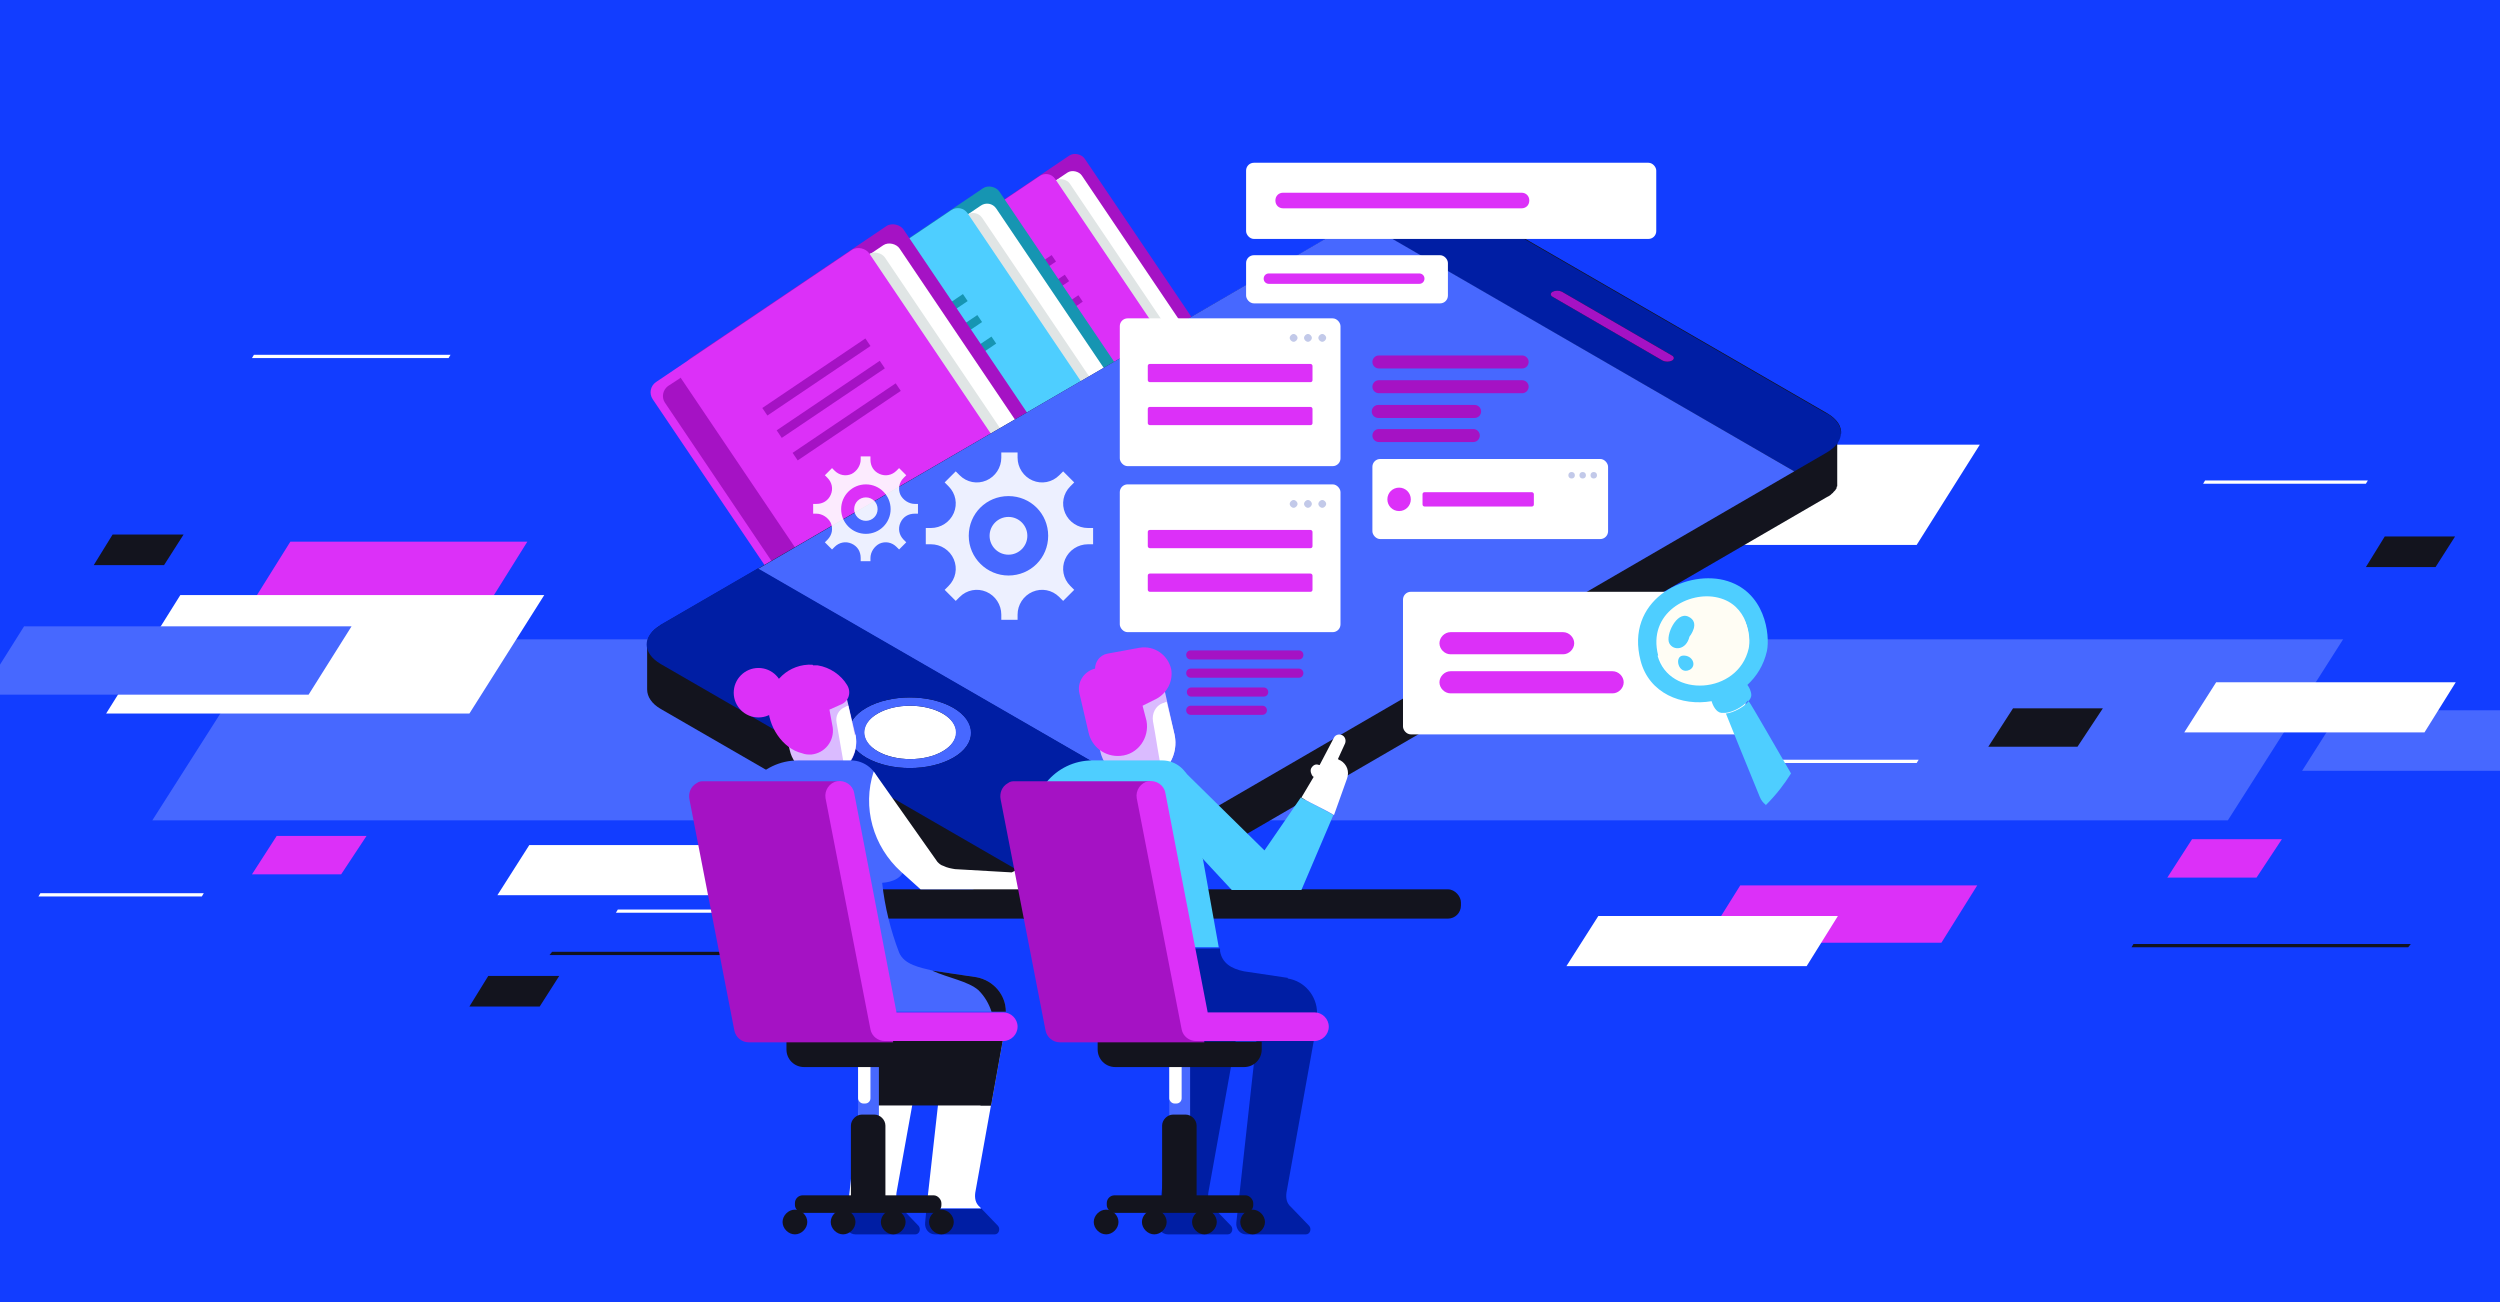 <?xml version="1.0" encoding="UTF-8"?>
<svg xmlns="http://www.w3.org/2000/svg" version="1.1" viewBox="0 0 384 200">
  <rect x="0" y="0" width="384" height="200" fill="#808080" stroke="none"/>
  <!-- Generator: Adobe Illustrator 29.3.0, SVG Export Plug-In . SVG Version: 2.1.0 Build 146)  -->
  <defs>
    <style>
      .st0 {
        opacity: .9;
      }

      .st1 {
        fill: #c2c9e9;
      }

      .st2 {
        fill: #1695b2;
      }

      .st3 {
        fill: #123dff;
      }

      .st4 {
        fill: #fff;
      }

      .st5 {
        fill: #dc30f8;
      }

      .st6 {
        fill: #fffdf4;
      }

      .st7 {
        fill: none;
      }

      .st8 {
        fill: #a512c4;
      }

      .st9 {
        fill: #dabbff;
      }

      .st10 {
        isolation: isolate;
      }

      .st11 {
        fill: #e0e5e5;
      }

      .st12 {
        fill: #4768ff;
      }

      .st13 {
        mix-blend-mode: multiply;
      }

      .st14 {
        fill: #504e64;
        mix-blend-mode: overlay;
        opacity: .7;
      }

      .st15 {
        fill: #13141e;
      }

      .st16 {
        fill: #001ea4;
      }

      .st17 {
        fill: #4eceff;
      }
    </style>
  </defs>
  <g class="st10">
    <g id="Warstwa_1">
      <rect class="st7" x="-25.2" y="2.1" width="436.1" height="199.9"/>
      <path class="st3" d="M418.4-1.8H-32.7v206.3h451.2V-1.8Z"/>
      <path class="st15" d="M25.2,86.8h-10.8l2.9-4.7h10.9l-3,4.7Z"/>
      <path class="st15" d="M374.2,87.1h-10.8l2.9-4.7h10.8l-3,4.7h0Z"/>
      <path class="st12" d="M23.5,126h318.7l17.7-27.8H41.1l-17.7,27.8Z"/>
      <path class="st5" d="M298.2,144.8h-36.4l5.5-8.8h36.4l-5.5,8.8Z"/>
      <path class="st5" d="M75.5,92h-36.4l5.5-8.8h36.4l-5.5,8.8Z"/>
      <path class="st4" d="M68.9,55h-30.2l.3-.5h30.2l-.3.5Z"/>
      <path class="st15" d="M127,146.7h-42.6l.4-.5h42.5l-.3.5Z"/>
      <path class="st4" d="M27.8,91.4h55.8l-11.5,18.2H16.3l11.4-18.2Z"/>
      <path class="st4" d="M256.9,68.3h47.2l-9.7,15.4h-47.1l9.7-15.4h0Z"/>
      <path class="st15" d="M327.7,145h42.6l-.4.5h-42.5l.3-.5h0Z"/>
      <path class="st4" d="M94.9,139.7h25l-.3.5h-25l.3-.5Z"/>
      <path class="st4" d="M338.7,73.8h25l-.3.5h-25l.3-.5Z"/>
      <path class="st4" d="M6.3,137.2h25l-.3.5H5.9l.3-.5Z"/>
      <path class="st4" d="M269.7,116.7h25l-.3.5h-25l.3-.5Z"/>
      <path class="st12" d="M353.5,118.4h44.9l5.9-9.3h-44.8l-5.9,9.3Z"/>
      <path class="st12" d="M-3,106.7h50.4l6.6-10.5H3.7l-6.6,10.5h0Z"/>
      <path class="st4" d="M335.6,112.5h36.8l4.8-7.7h-36.8l-4.9,7.7h0Z"/>
      <path class="st4" d="M240.7,148.4h36.8l4.8-7.7h-36.8l-4.9,7.7h0Z"/>
      <path class="st4" d="M76.5,137.5h36.8l4.8-7.7h-36.8l-4.9,7.7h0Z"/>
      <path class="st15" d="M82.9,154.6h-10.8l2.9-4.7h10.9l-3,4.7Z"/>
      <g>
        <g>
          <rect class="st8" x="152.2" y="27.1" width="35.6" height="68.1" rx="1.7" ry="1.7" transform="translate(-5.2 105.5) rotate(-34)"/>
          <rect class="st4" x="153.2" y="29.3" width="32.9" height="64.3" rx="1.6" ry="1.6" transform="translate(-5.4 105.4) rotate(-34)"/>
          <rect class="st11" x="151.3" y="30.6" width="32.9" height="64.3" rx="1.6" ry="1.6" transform="translate(-6.4 104.5) rotate(-34)"/>
          <path class="st5" d="M149.2,30.3h32.3c.9,0,1.7.7,1.7,1.7v64.8c0,.9-.7,1.7-1.7,1.7h-32.3c-.9,0-1.7-.7-1.7-1.7V32c0-.9.7-1.7,1.7-1.7Z" transform="translate(-7.7 103.4) rotate(-34)"/>
          <path class="st14" d="M136.3,44.5l-1.7,1.2c-.7.5-.9,1.5-.4,2.2l34.8,51.5c.5.7,1.5.9,2.2.4l1.7-1.2-36.5-54.2Z"/>
          <g>
            <rect class="st8" x="146.3" y="43.9" width="17" height="1.2" transform="translate(1.6 94.1) rotate(-34)"/>
            <rect class="st8" x="148.4" y="46.9" width="17" height="1.2" transform="translate(.2 95.8) rotate(-34)"/>
            <rect class="st8" x="150.4" y="50" width="17" height="1.2" transform="translate(-1.1 97.5) rotate(-34)"/>
          </g>
        </g>
        <g>
          <rect class="st2" x="137.9" y="32.4" width="37.8" height="71.5" rx="1.8" ry="1.8" transform="translate(-11.3 99.3) rotate(-34)"/>
          <path class="st4" d="M140.6,34.7h31.6c.9,0,1.7.7,1.7,1.7v64.1c0,.9-.7,1.7-1.7,1.7h-31.6c-.9,0-1.7-.7-1.7-1.7V36.4c0-.9.7-1.7,1.7-1.7Z" transform="translate(-11.5 99.1) rotate(-34)"/>
          <path class="st11" d="M138.5,36.1h31.6c.9,0,1.7.7,1.7,1.7v64.1c0,.9-.7,1.7-1.7,1.7h-31.6c-.9,0-1.7-.7-1.7-1.7V37.8c0-.9.7-1.7,1.7-1.7Z" transform="translate(-12.7 98.2) rotate(-34)"/>
          <path class="st17" d="M134.7,35.8h34.3c1,0,1.8.8,1.8,1.8v67.9c0,1-.8,1.8-1.8,1.8h-34.3c-1,0-1.8-.8-1.8-1.8V37.6c0-1,.8-1.8,1.8-1.8Z" transform="translate(-14 97.1) rotate(-34)"/>
          <path class="st14" d="M121.2,50.8l-1.8,1.2c-.8.5-1,1.6-.5,2.3l36.4,54c.5.8,1.6,1,2.3.5l1.8-1.2-38.3-56.8Z"/>
          <g>
            <rect class="st2" x="131.8" y="50.1" width="18" height="1.3" transform="translate(-4.3 87.4) rotate(-34)"/>
            <rect class="st2" x="134" y="53.3" width="18" height="1.3" transform="translate(-5.7 89.2) rotate(-34)"/>
            <rect class="st2" x="136.2" y="56.6" width="18" height="1.3" transform="translate(-7.2 91) rotate(-34)"/>
          </g>
        </g>
        <g>
          <rect class="st8" x="122" y="38.5" width="40.1" height="74.9" rx="1.9" ry="1.9" transform="translate(-18.2 92.4) rotate(-34)"/>
          <rect class="st4" x="123.1" y="41" width="37" height="70.6" rx="1.8" ry="1.8" transform="translate(-18.5 92.2) rotate(-34)"/>
          <rect class="st11" x="120.9" y="42.4" width="37" height="70.6" rx="1.8" ry="1.8" transform="translate(-19.7 91.2) rotate(-34)"/>
          <rect class="st5" x="116.7" y="42.1" width="40.1" height="74.9" rx="1.9" ry="1.9" transform="translate(-21.1 90.1) rotate(-34)"/>
          <path class="st8" d="M104.6,58l-2,1.3c-.8.6-1,1.7-.5,2.5l38.1,56.6c.6.8,1.7,1,2.5.5l2-1.3-40.1-59.5Z"/>
          <g>
            <rect class="st8" x="115.8" y="57.2" width="19.1" height="1.4" transform="translate(-10.9 80) rotate(-34)"/>
            <rect class="st8" x="118.1" y="60.6" width="19.1" height="1.4" transform="translate(-12.5 81.9) rotate(-34)"/>
            <rect class="st8" x="120.5" y="64.1" width="19.1" height="1.4" transform="translate(-14 83.8) rotate(-34)"/>
          </g>
        </g>
      </g>
      <g>
        <path class="st15" d="M282.8,66.6s0,0,0,.1c.1-1.2-.6-2.3-2.1-3.2l-56.6-32.7c-2.9-1.7-7.5-1.7-10.3,0l-5,2.9-92.3,53.6-15,8.7c-1.4.8-2.1,1.9-2.1,3,0,0,0,0,0,0v6.9c0,1.1.7,2.2,2.1,3l56.6,32.7c.3.2.7.4,1.1.5,0,0,0,0,0,0,0,0,.1,0,.2,0,.2,0,.4.1.7.2.1,0,.2,0,.4.1,0,0,.1,0,.2,0,0,0,.1,0,.2,0,.2,0,.5,0,.7.1,0,0,.2,0,.3,0,0,0,.1,0,.2,0,0,0,.2,0,.3,0,.2,0,.5,0,.7,0,0,0,.1,0,.2,0,0,0,.1,0,.2,0,.1,0,.2,0,.3,0,.3,0,.5,0,.8,0,0,0,0,0,0,0,0,0,.1,0,.2,0,.2,0,.4,0,.6-.1,0,0,.2,0,.3,0,.2,0,.5-.1.7-.2.1,0,.3,0,.4-.1,0,0,.2,0,.3,0,0,0,.2,0,.3-.1.4-.1.7-.3,1-.5l15-8.7h0l92.3-53.6h0s5-2.9,5-2.9c0,0,0,0,0,0,0,0,.1,0,.2-.1,0,0,.2-.1.3-.2,0,0,.1-.1.2-.2,0,0,.2-.1.2-.2,0,0,0,0,0,0,0,0,0,0,0,0,.1-.1.2-.2.3-.3,0,0,0,0,0,0,0,0,0,0,0,0,0,0,.1-.2.2-.3,0,0,0,0,0-.1,0,0,0,0,0,0,0,0,0-.2.1-.2,0,0,0,0,0-.1,0,0,0,0,0,0,0,0,0-.1,0-.2,0,0,0-.1,0-.2,0,0,0,0,0,0,0,0,0-.2,0-.2,0,0,0-.1,0-.2,0,0,0,0,0,0h0s0-6.9,0-6.9c0,0,0,0,0,0Z"/>
        <path class="st16" d="M280.6,63.5c2.9,1.7,2.9,4.3,0,6l-5,2.9-67-38.7,5-2.9c2.8-1.7,7.5-1.7,10.3,0l56.6,32.7ZM255.4,55.4c.4.2,1,.2,1.4,0,.4-.2.4-.6,0-.8l-16.9-9.8c-.4-.2-1-.2-1.4,0-.4.2-.4.6,0,.8l16.9,9.8"/>
        <path class="st8" d="M256.8,54.6c.4.2.4.6,0,.8-.4.2-1,.2-1.4,0l-16.9-9.8c-.4-.2-.4-.6,0-.8.4-.2,1-.2,1.4,0l16.9,9.8Z"/>
        <path class="st4" d="M144.8,109.6c2.8,1.6,2.8,4.2,0,5.8-2.7,1.6-7.2,1.6-10,0-2.8-1.6-2.8-4.2,0-5.8,2.7-1.6,7.2-1.6,10,0Z"/>
        <path class="st12" d="M146.4,108.7c3.7,2.1,3.7,5.6,0,7.7s-9.6,2.1-13.3,0c-3.7-2.1-3.7-5.6,0-7.7,3.7-2.1,9.6-2.1,13.3,0ZM134.8,115.4c2.8,1.6,7.2,1.6,10,0,2.7-1.6,2.7-4.2,0-5.8-2.8-1.6-7.2-1.6-10,0-2.7,1.6-2.7,4.2,0,5.8"/>
        <polygon class="st12" points="275.6 72.4 183.3 126 116.4 87.4 208.7 33.7 275.6 72.4"/>
        <path class="st16" d="M101.4,96l15-8.7,67,38.7-15,8.7c-2.8,1.7-7.5,1.7-10.3,0l-56.6-32.7c-2.9-1.7-2.9-4.3,0-6ZM146.4,108.7c-3.7-2.1-9.6-2.1-13.3,0-3.7,2.1-3.6,5.6,0,7.7,3.7,2.1,9.6,2.1,13.3,0s3.6-5.6,0-7.7"/>
      </g>
      <g>
        <rect class="st4" x="215.5" y="90.9" width="52.6" height="21.9" rx="1.2" ry="1.2"/>
        <g>
          <path class="st17" d="M271.2,123.7c1.7-1.7,2.9-3.3,3.9-4.9-2.4-4.1-5.8-10.1-6.5-11.1-.7.9-2.4,1.8-3.5,1.9.3.8,3.4,8.4,5.2,12.8.2.5.5.9.9,1.2Z"/>
          <path class="st6" d="M268.7,99.6c.4-1.7-.2-6.7-4.7-7.8-4.4-1.1-11,2.3-9.2,8.9,1.7,6.6,12.4,6,14-1.1ZM259.4,102.9c-1.6.8-2.4-2.1-1-2.2,1.4-.1,2.1,1.6,1,2.2ZM259.5,97.9c-.5,2.1-2.5,2.1-3.1,1-.6-1.2,1.1-4.9,2.9-4.1,2.1.9.2,3.1.2,3.1Z"/>
          <path class="st17" d="M259.3,94.7c-1.8-.8-3.5,2.9-2.9,4.1.6,1.2,2.6,1.1,3.1-1,0,0,1.8-2.2-.2-3.1Z"/>
          <path class="st17" d="M258.5,100.7c-1.4.1-.7,3,1,2.2,1.2-.6.5-2.3-1-2.2Z"/>
          <path class="st17" d="M268.6,107.7c.2-.3.4-.6.4-.9,0-.6-.3-1.2-.6-1.6,1.4-1.3,2.5-3,3-5.2.5-2.4-.2-9.3-6.6-10.9-6.2-1.5-15.2,3.2-12.8,12.4,1.3,5,6.3,7,10.9,6.2.2.7.7,1.7,1.5,1.8.2,0,.4,0,.6,0,1.2-.1,2.8-1,3.5-1.9ZM254.7,100.7c-1.7-6.6,4.8-10,9.2-8.9,4.6,1.1,5.1,6.1,4.7,7.8-1.6,7.1-12.2,7.7-14,1.1Z"/>
        </g>
        <g>
          <path class="st5" d="M240.1,100.5h-17.3c-.9,0-1.7-.8-1.7-1.7h0c0-.9.8-1.7,1.7-1.7h17.3c.9,0,1.7.8,1.7,1.7h0c0,.9-.8,1.7-1.7,1.7Z"/>
          <path class="st5" d="M247.7,106.5h-24.9c-.9,0-1.7-.8-1.7-1.7h0c0-.9.8-1.7,1.7-1.7h24.9c.9,0,1.7.8,1.7,1.7h0c0,.9-.8,1.7-1.7,1.7Z"/>
        </g>
      </g>
      <g>
        <path class="st8" d="M233.8,56.6h-22c-.5,0-1-.4-1-1h0c0-.5.4-1,1-1h22c.5,0,1,.4,1,1h0c0,.5-.4,1-1,1Z"/>
        <path class="st8" d="M233.8,60.4h-22c-.5,0-1-.4-1-1h0c0-.5.4-1,1-1h22c.5,0,1,.4,1,1h0c0,.5-.4,1-1,1Z"/>
        <path class="st8" d="M226.5,64.2h-14.8c-.5,0-1-.4-1-1h0c0-.5.4-1,1-1h14.8c.5,0,1,.4,1,1h0c0,.5-.4,1-1,1Z"/>
        <path class="st8" d="M226.3,67.9h-14.5c-.5,0-1-.4-1-1h0c0-.5.4-1,1-1h14.5c.5,0,1,.4,1,1h0c0,.5-.4,1-1,1Z"/>
      </g>
      <g>
        <path class="st8" d="M199.5,101.3h-16.6c-.4,0-.7-.3-.7-.7h0c0-.4.3-.7.7-.7h16.6c.4,0,.7.3.7.7h0c0,.4-.3.7-.7.7Z"/>
        <path class="st8" d="M199.5,104.1h-16.6c-.4,0-.7-.3-.7-.7h0c0-.4.3-.7.7-.7h16.6c.4,0,.7.3.7.7h0c0,.4-.3.7-.7.7Z"/>
        <path class="st8" d="M194.1,107h-11.1c-.4,0-.7-.3-.7-.7h0c0-.4.3-.7.7-.7h11.1c.4,0,.7.3.7.7h0c0,.4-.3.7-.7.7Z"/>
        <path class="st8" d="M193.9,109.8h-11c-.4,0-.7-.3-.7-.7h0c0-.4.3-.7.7-.7h11c.4,0,.7.3.7.7h0c0,.4-.3.7-.7.7Z"/>
      </g>
      <g>
        <rect class="st15" x="123.9" y="136.6" width="100.5" height="4.5" rx="2" ry="2" transform="translate(348.3 277.7) rotate(-180)"/>
        <g>
          <g>
            <path class="st9" d="M127.5,119.1h0c-2.8.6-5.6-1.1-6.2-3.9l-1.4-5.9c-.6-2.8,1.1-5.6,3.9-6.2h0c2.8-.6,5.6,1.1,6.2,3.9l1.4,5.9c.6,2.8-1.1,5.6-3.9,6.2Z"/>
            <g>
              <path class="st5" d="M124.9,102.2c.2,0,.5,0,.7,0,1.9.3,3.6,1.5,4.5,3,.7,1.1.3,2.5-.9,3,0,0,0,0,0,0l-1.8.8.5,2.7c.3,2.1-1.2,4-3.3,4.2,0,0,0,0,0,0-.5,0-.9,0-1.4-.2-3-.7-5.3-4.2-5.2-7.4.2-3.6,3.2-6.4,6.8-6.2Z"/>
              <circle class="st5" cx="116.5" cy="106.4" r="3.8"/>
            </g>
            <path class="st4" d="M131.3,112.9l-1-4.5c-.2,0-.3.1-.5.2-1,.4-1.5,1.4-1.3,2.4.4,2.3.8,4.6,1.2,6.9,1.4-1.2,2.1-3.2,1.7-5.1Z"/>
          </g>
          <path class="st4" d="M154.1,159.3l-4.3,23.9c-.1.8,0,1.6.7,2.2l.2.2c-2.8,0-5.6,0-8.4,0l3-26.8,8.8.5Z"/>
          <path class="st16" d="M150.7,185.6l2.6,2.7c.4.5.1,1.3-.5,1.3h-9.2c-.9,0-1.6-.8-1.5-1.8l.2-2.1c2.8,0,5.6,0,8.4,0Z"/>
          <path class="st4" d="M130.2,185.7l3-26.9,8.8.5-4.3,23.9c-.1.8,0,1.6.7,2.2l.3.3c-2.8,0-5.6,0-8.4,0Z"/>
          <path class="st16" d="M130.2,185.7c2.8,0,5.6,0,8.4,0l2.5,2.6c.4.5.1,1.3-.5,1.3h-9.2c-.9,0-1.6-.8-1.5-1.8l.2-2.1Z"/>
          <polygon class="st15" points="152.2 169.8 132 169.8 133.2 158.8 154.1 159.3 152.2 169.8"/>
          <path class="st12" d="M122.6,116.8h8.1c2.1,0,4,1.5,4.4,3.7v4.7c1.8,2.3,3.9,5.5,3.9,7.5,0,2.2-2,2.8-3.5,2.9.4,3.7,1.3,7.3,2.6,10.7h0c.8,1.9,3.2,2.3,5.2,2.8l6.7,1c2.6.5,4.5,2.7,4.5,5.3h-38.3l-1.2-6.3-.6-3.4-.8-18.2c-1-5.6,3.3-10.7,9-10.7Z"/>
          <path class="st15" d="M152.3,159.2h1.8s-1.9,10.6-1.9,10.6h-1.6c.6-3.5,1.7-10.6,1.7-10.6Z"/>
          <path class="st15" d="M143.2,149.1s0,0,.1,0l6.7,1c2.6.5,4.5,2.7,4.5,5.3h-2.2c-.4-1.2-1-2.3-2-3.3-1.6-1.4-4.7-1.9-7.1-3Z"/>
          <g>
            <rect class="st12" x="131.8" y="162" width="3.2" height="13.1" rx="1.4" ry="1.4"/>
            <rect class="st4" x="131.8" y="162" width="1.9" height="7.5" rx=".8" ry=".8"/>
            <path class="st15" d="M120.7,160h25.3v1.2c0,1.5-1.2,2.7-2.7,2.7h-19.8c-1.5,0-2.7-1.2-2.7-2.7v-1.2h0Z"/>
            <path class="st8" d="M128.9,120h-20.8c-.4,0-.7,0-1.1.3-.9.5-1.3,1.5-1.1,2.5l6.9,35.5s0,0,0,0c.2,1,1.1,1.8,2.2,1.8h22.2l-8.3-40Z"/>
            <path class="st5" d="M154.1,155.5h-16.4l-6.5-33.7c-.2-1.2-1.4-2-2.6-1.8-1.2.2-2,1.4-1.8,2.6l6.9,35.5c.2,1.1,1.2,1.8,2.2,1.8,0,0,0,0,0,0h18.2c1.2,0,2.2-1,2.2-2.2s-1-2.2-2.2-2.2Z"/>
            <g>
              <rect class="st15" x="122.1" y="183.6" width="22.5" height="2.7" rx="1.2" ry="1.2"/>
              <g>
                <path class="st15" d="M124,187.7c0,1-.9,1.9-1.9,1.9s-1.9-.9-1.9-1.9.9-1.9,1.9-1.9,1.9.9,1.9,1.9Z"/>
                <path class="st15" d="M146.5,187.7c0,1-.9,1.9-1.9,1.9s-1.9-.9-1.9-1.9.9-1.9,1.9-1.9,1.9.9,1.9,1.9Z"/>
              </g>
              <g>
                <path class="st15" d="M139.1,187.7c0,1-.9,1.9-1.9,1.9s-1.9-.9-1.9-1.9.9-1.9,1.9-1.9,1.9.9,1.9,1.9Z"/>
                <path class="st15" d="M131.4,187.7c0,1-.9,1.9-1.9,1.9s-1.9-.9-1.9-1.9.9-1.9,1.9-1.9,1.9.9,1.9,1.9Z"/>
              </g>
              <path class="st15" d="M134.3,171.2h-1.9c-.9,0-1.7.8-1.7,1.7v12.2h5.3v-12.2c0-.9-.8-1.7-1.7-1.7Z"/>
            </g>
          </g>
          <path class="st4" d="M134.2,118.5h0l9.8,13.9c.2.2.5.5.9.6.6.3,1.2.4,1.8.5l8.7.5s2.8-1.4,3.6-1.4,4.9,2,5.2,2.3,0,1.7,0,1.7h-22.8l-3-2.7c-4.3-3.9-6-9.9-4.2-15.4Z"/>
        </g>
        <g>
          <path class="st9" d="M176,119.8h0c-3.1.7-6.3-1.2-7-4.4l-1.5-6.7c-.7-3.1,1.2-6.3,4.4-7h0c3.1-.7,6.3,1.2,7,4.4l1.5,6.7c.7,3.1-1.2,6.3-4.4,7Z"/>
          <path class="st4" d="M180.4,112.8l-1.2-5c-.2,0-.4.2-.6.2-1.1.4-1.7,1.6-1.5,2.8.5,2.6.8,5.2,1.4,7.8,1.6-1.4,2.4-3.6,1.9-5.8Z"/>
          <path class="st16" d="M201.9,159.3l-4.3,23.9c-.1.8,0,1.6.7,2.2l2.8,2.9c.4.5.1,1.3-.5,1.3h-9.2c-.9,0-1.6-.8-1.5-1.8l3.2-29,8.8.5Z"/>
          <path class="st16" d="M189.9,159.3l-4.3,23.9c-.1.8,0,1.6.7,2.2l2.8,2.9c.4.5.1,1.3-.5,1.3h-9.2c-.9,0-1.6-.8-1.5-1.8l3.2-29,8.8.5Z"/>
          <path class="st17" d="M182.9,120.5c-.4-2.1-2.2-3.7-4.4-3.7h-10.7c-5.7,0-10,5.2-9,10.7l3.3,18.2c8.4-.2,16.7-.2,25.1-.2l-4.5-25.1Z"/>
          <path class="st16" d="M197.8,150.2l-6.7-1c-2-.4-3.4-1.3-3.7-3.1v-.4c-8.5,0-16.8,0-25.2.2l.6,3.4,1.2,6.3h38.3c0-2.6-1.9-4.9-4.5-5.3Z"/>
          <g>
            <rect class="st12" x="179.6" y="162" width="3.2" height="13.1" rx="1.4" ry="1.4"/>
            <rect class="st4" x="179.6" y="162" width="1.9" height="7.5" rx=".8" ry=".8"/>
            <path class="st15" d="M168.5,160h25.3v1.2c0,1.5-1.2,2.7-2.7,2.7h-19.8c-1.5,0-2.7-1.2-2.7-2.7v-1.2h0Z"/>
            <path class="st8" d="M176.7,120h-20.8c-.4,0-.7,0-1.1.3-.9.5-1.3,1.5-1.1,2.5l6.9,35.5s0,0,0,0c.2,1,1.1,1.8,2.2,1.8h22.2l-8.3-40Z"/>
            <path class="st5" d="M201.9,155.5h-16.4l-6.5-33.7c-.2-1.2-1.4-2-2.6-1.8-1.2.2-2,1.4-1.8,2.6l6.9,35.5c.2,1.1,1.2,1.8,2.2,1.8,0,0,0,0,0,0h18.2c1.2,0,2.2-1,2.2-2.2s-1-2.2-2.2-2.2Z"/>
            <g>
              <rect class="st15" x="170" y="183.6" width="22.5" height="2.7" rx="1.2" ry="1.2"/>
              <g>
                <path class="st15" d="M171.8,187.7c0,1-.9,1.9-1.9,1.9s-1.9-.9-1.9-1.9.9-1.9,1.9-1.9,1.9.9,1.9,1.9Z"/>
                <path class="st15" d="M194.3,187.7c0,1-.9,1.9-1.9,1.9s-1.9-.9-1.9-1.9.9-1.9,1.9-1.9,1.9.9,1.9,1.9Z"/>
              </g>
              <g>
                <path class="st15" d="M186.9,187.7c0,1-.9,1.9-1.9,1.9s-1.9-.9-1.9-1.9.9-1.9,1.9-1.9,1.9.9,1.9,1.9Z"/>
                <path class="st15" d="M179.2,187.7c0,1-.9,1.9-1.9,1.9s-1.9-.9-1.9-1.9.9-1.9,1.9-1.9,1.9.9,1.9,1.9Z"/>
              </g>
              <path class="st15" d="M182.1,171.2h-1.9c-.9,0-1.7.8-1.7,1.7v12.2h5.3v-12.2c0-.9-.8-1.7-1.7-1.7Z"/>
            </g>
          </g>
          <path class="st17" d="M194.3,130.7l-12.3-12.1.7,11.1,6.5,7h10.7l4.9-11.5c-1.6-1-3.3-1.7-5-2.7l-5.7,8.3Z"/>
          <path class="st5" d="M175.5,108.4l.6,2.3c.5,2.6-1.3,5.2-4,5.4h0c-2.3.2-4.4-1.3-4.9-3.6l-1.4-6c-.4-1.7.7-3.4,2.4-3.8h0c0-1.1.8-2.1,1.9-2.3l4.9-.9c2.3-.4,4.4,1.1,4.9,3.3h0c.3,1.8-.6,3.6-2.2,4.5l-2.2,1.1Z"/>
          <path class="st4" d="M205.9,116.8h0c-.1,0-.2-.1-.4-.2l1.1-2.4c.2-.5,0-1.1-.5-1.3-.5-.2-1,0-1.2.4l-2.2,4.2h-.1c-.5-.2-.9,0-1.2.5-.2.4,0,1,.3,1.3h.1c0,0-1.9,3.2-1.9,3.2,1.6,1,3.4,1.7,5,2.7l2-5.6c.4-1.1,0-2.2-1-2.8Z"/>
        </g>
      </g>
      <g class="st0">
        <g>
          <g>
            <path class="st4" d="M167.1,81.1c-1.5,0-2.9-.9-3.5-2.3,0,0,0,0,0,0-.6-1.4-.3-3,.8-4.1l.6-.6-1.7-1.7-.6.6c-1.1,1.1-2.7,1.4-4.1.8,0,0,0,0,0,0-1.4-.6-2.3-2-2.3-3.5v-.8h-2.5v.8c0,1.5-.9,2.9-2.3,3.5,0,0,0,0,0,0-1.4.6-3,.3-4.1-.8l-.6-.6-1.7,1.7.6.6c1.1,1.1,1.4,2.7.8,4.1,0,0,0,0,0,0-.6,1.4-2,2.3-3.5,2.3h-.8v2.5h.8c1.5,0,2.9.9,3.5,2.3,0,0,0,0,0,0,.6,1.4.3,3-.8,4.1l-.6.6,1.7,1.7.6-.6c1.1-1.1,2.7-1.4,4.1-.8,0,0,0,0,0,0,1.4.6,2.3,2,2.3,3.5v.8h2.5v-.8c0-1.5.9-2.9,2.3-3.5,0,0,0,0,0,0,1.4-.6,3-.3,4.1.8l.6.6,1.7-1.7-.6-.6c-1.1-1.1-1.4-2.7-.8-4.1,0,0,0,0,0,0,.6-1.4,2-2.3,3.5-2.3h.8v-2.5h-.8ZM154.9,88.4c-3.3,0-6.1-2.7-6.1-6.1s2.7-6.1,6.1-6.1,6.1,2.7,6.1,6.1-2.7,6.1-6.1,6.1Z"/>
            <path class="st4" d="M154.9,79.4c-1.6,0-2.9,1.3-2.9,2.9s1.3,2.9,2.9,2.9,2.9-1.3,2.9-2.9-1.3-2.9-2.9-2.9Z"/>
          </g>
          <g>
            <path class="st4" d="M140.5,77.4c-.9,0-1.8-.6-2.2-1.4,0,0,0,0,0,0-.4-.9-.2-1.9.5-2.6l.4-.4-1.1-1.1-.4.4c-.7.7-1.7.9-2.6.5,0,0,0,0,0,0-.9-.4-1.4-1.2-1.4-2.2v-.5h-1.5v.5c0,.9-.6,1.8-1.4,2.2,0,0,0,0,0,0-.9.4-1.9.2-2.6-.5l-.4-.4-1.1,1.1.4.4c.7.7.9,1.7.5,2.6,0,0,0,0,0,0-.4.9-1.2,1.4-2.2,1.4h-.5v1.5h.5c.9,0,1.8.6,2.2,1.4,0,0,0,0,0,0,.4.9.2,1.9-.5,2.6l-.4.4,1.1,1.1.4-.4c.7-.7,1.7-.9,2.6-.5,0,0,0,0,0,0,.9.4,1.4,1.2,1.4,2.2v.5h1.5v-.5c0-.9.6-1.8,1.4-2.2,0,0,0,0,0,0,.9-.4,1.9-.2,2.6.5l.4.4,1.1-1.1-.4-.4c-.7-.7-.9-1.7-.5-2.6,0,0,0,0,0,0,.4-.9,1.2-1.4,2.2-1.4h.5v-1.5h-.5ZM133,82c-2.1,0-3.8-1.7-3.8-3.8s1.7-3.8,3.8-3.8,3.8,1.7,3.8,3.8-1.7,3.8-3.8,3.8Z"/>
            <path class="st4" d="M133,76.4c-1,0-1.8.8-1.8,1.8s.8,1.8,1.8,1.8,1.8-.8,1.8-1.8-.8-1.8-1.8-1.8Z"/>
          </g>
        </g>
      </g>
      <g>
        <rect class="st4" x="191.4" y="25" width="63" height="11.7" rx="1.2" ry="1.2"/>
        <path class="st5" d="M233.7,32h-36.6c-.7,0-1.2-.5-1.2-1.2h0c0-.7.5-1.2,1.2-1.2h36.6c.7,0,1.2.5,1.2,1.2h0c0,.7-.5,1.2-1.2,1.2Z"/>
      </g>
      <g>
        <rect class="st4" x="191.4" y="39.2" width="31" height="7.4" rx="1.2" ry="1.2"/>
        <path class="st5" d="M218,43.6h-23.1c-.4,0-.8-.3-.8-.8h0c0-.4.3-.8.8-.8h23.1c.4,0,.8.3.8.8h0c0,.4-.3.8-.8.8Z"/>
      </g>
      <g>
        <rect class="st4" x="210.8" y="70.5" width="36.2" height="12.3" rx="1.2" ry="1.2"/>
        <path class="st5" d="M216.7,76.7c0,1-.8,1.8-1.8,1.8s-1.8-.8-1.8-1.8.8-1.8,1.8-1.8,1.8.8,1.8,1.8Z"/>
        <rect class="st5" x="218.5" y="75.6" width="17.1" height="2.2" rx=".3" ry=".3"/>
        <g class="st13">
          <g>
            <path class="st1" d="M241.4,72.5c.3,0,.5.2.5.5s-.2.5-.5.5-.5-.2-.5-.5.2-.5.5-.5Z"/>
            <path class="st1" d="M243.1,72.5c.3,0,.5.2.5.5s-.2.5-.5.5-.5-.2-.5-.5.2-.5.5-.5Z"/>
            <path class="st1" d="M244.8,72.5c.3,0,.5.2.5.5s-.2.5-.5.5-.5-.2-.5-.5.2-.5.5-.5Z"/>
          </g>
        </g>
      </g>
      <g>
        <rect class="st4" x="172" y="48.9" width="33.9" height="22.7" rx="1.2" ry="1.2"/>
        <g class="st13">
          <g>
            <path class="st1" d="M198.7,51.3c.3,0,.6.3.6.6s-.3.6-.6.6-.6-.3-.6-.6.3-.6.6-.6Z"/>
            <path class="st1" d="M200.9,51.3c.3,0,.6.3.6.6s-.3.6-.6.6-.6-.3-.6-.6.3-.6.6-.6Z"/>
            <path class="st1" d="M203.1,51.3c.3,0,.6.3.6.6s-.3.6-.6.6-.6-.3-.6-.6.3-.6.6-.6Z"/>
          </g>
        </g>
        <g>
          <rect class="st5" x="176.3" y="55.9" width="25.3" height="2.8" rx=".3" ry=".3"/>
          <rect class="st5" x="176.3" y="62.5" width="25.3" height="2.8" rx=".3" ry=".3"/>
        </g>
      </g>
      <g>
        <rect class="st4" x="172" y="74.4" width="33.9" height="22.7" rx="1.2" ry="1.2"/>
        <g class="st13">
          <g>
            <path class="st1" d="M198.7,76.8c.3,0,.6.3.6.6s-.3.6-.6.6-.6-.3-.6-.6.3-.6.6-.6Z"/>
            <path class="st1" d="M200.9,76.8c.3,0,.6.3.6.6s-.3.6-.6.6-.6-.3-.6-.6.3-.6.6-.6Z"/>
            <path class="st1" d="M203.1,76.8c.3,0,.6.3.6.6s-.3.6-.6.6-.6-.3-.6-.6.3-.6.6-.6Z"/>
          </g>
        </g>
        <g>
          <rect class="st5" x="176.3" y="81.4" width="25.3" height="2.8" rx=".3" ry=".3"/>
          <rect class="st5" x="176.3" y="88.1" width="25.3" height="2.8" rx=".3" ry=".3"/>
        </g>
      </g>
      <path class="st15" d="M319.2,114.7h-13.8l3.8-5.9h13.8l-3.9,5.9h0Z"/>
      <path class="st5" d="M52.5,134.3h-13.8l3.8-5.9h13.8l-3.9,5.9h0Z"/>
      <path class="st5" d="M346.7,134.8h-13.8l3.8-5.9h13.8l-3.9,5.9h0Z"/>
    </g>
  </g>
</svg>